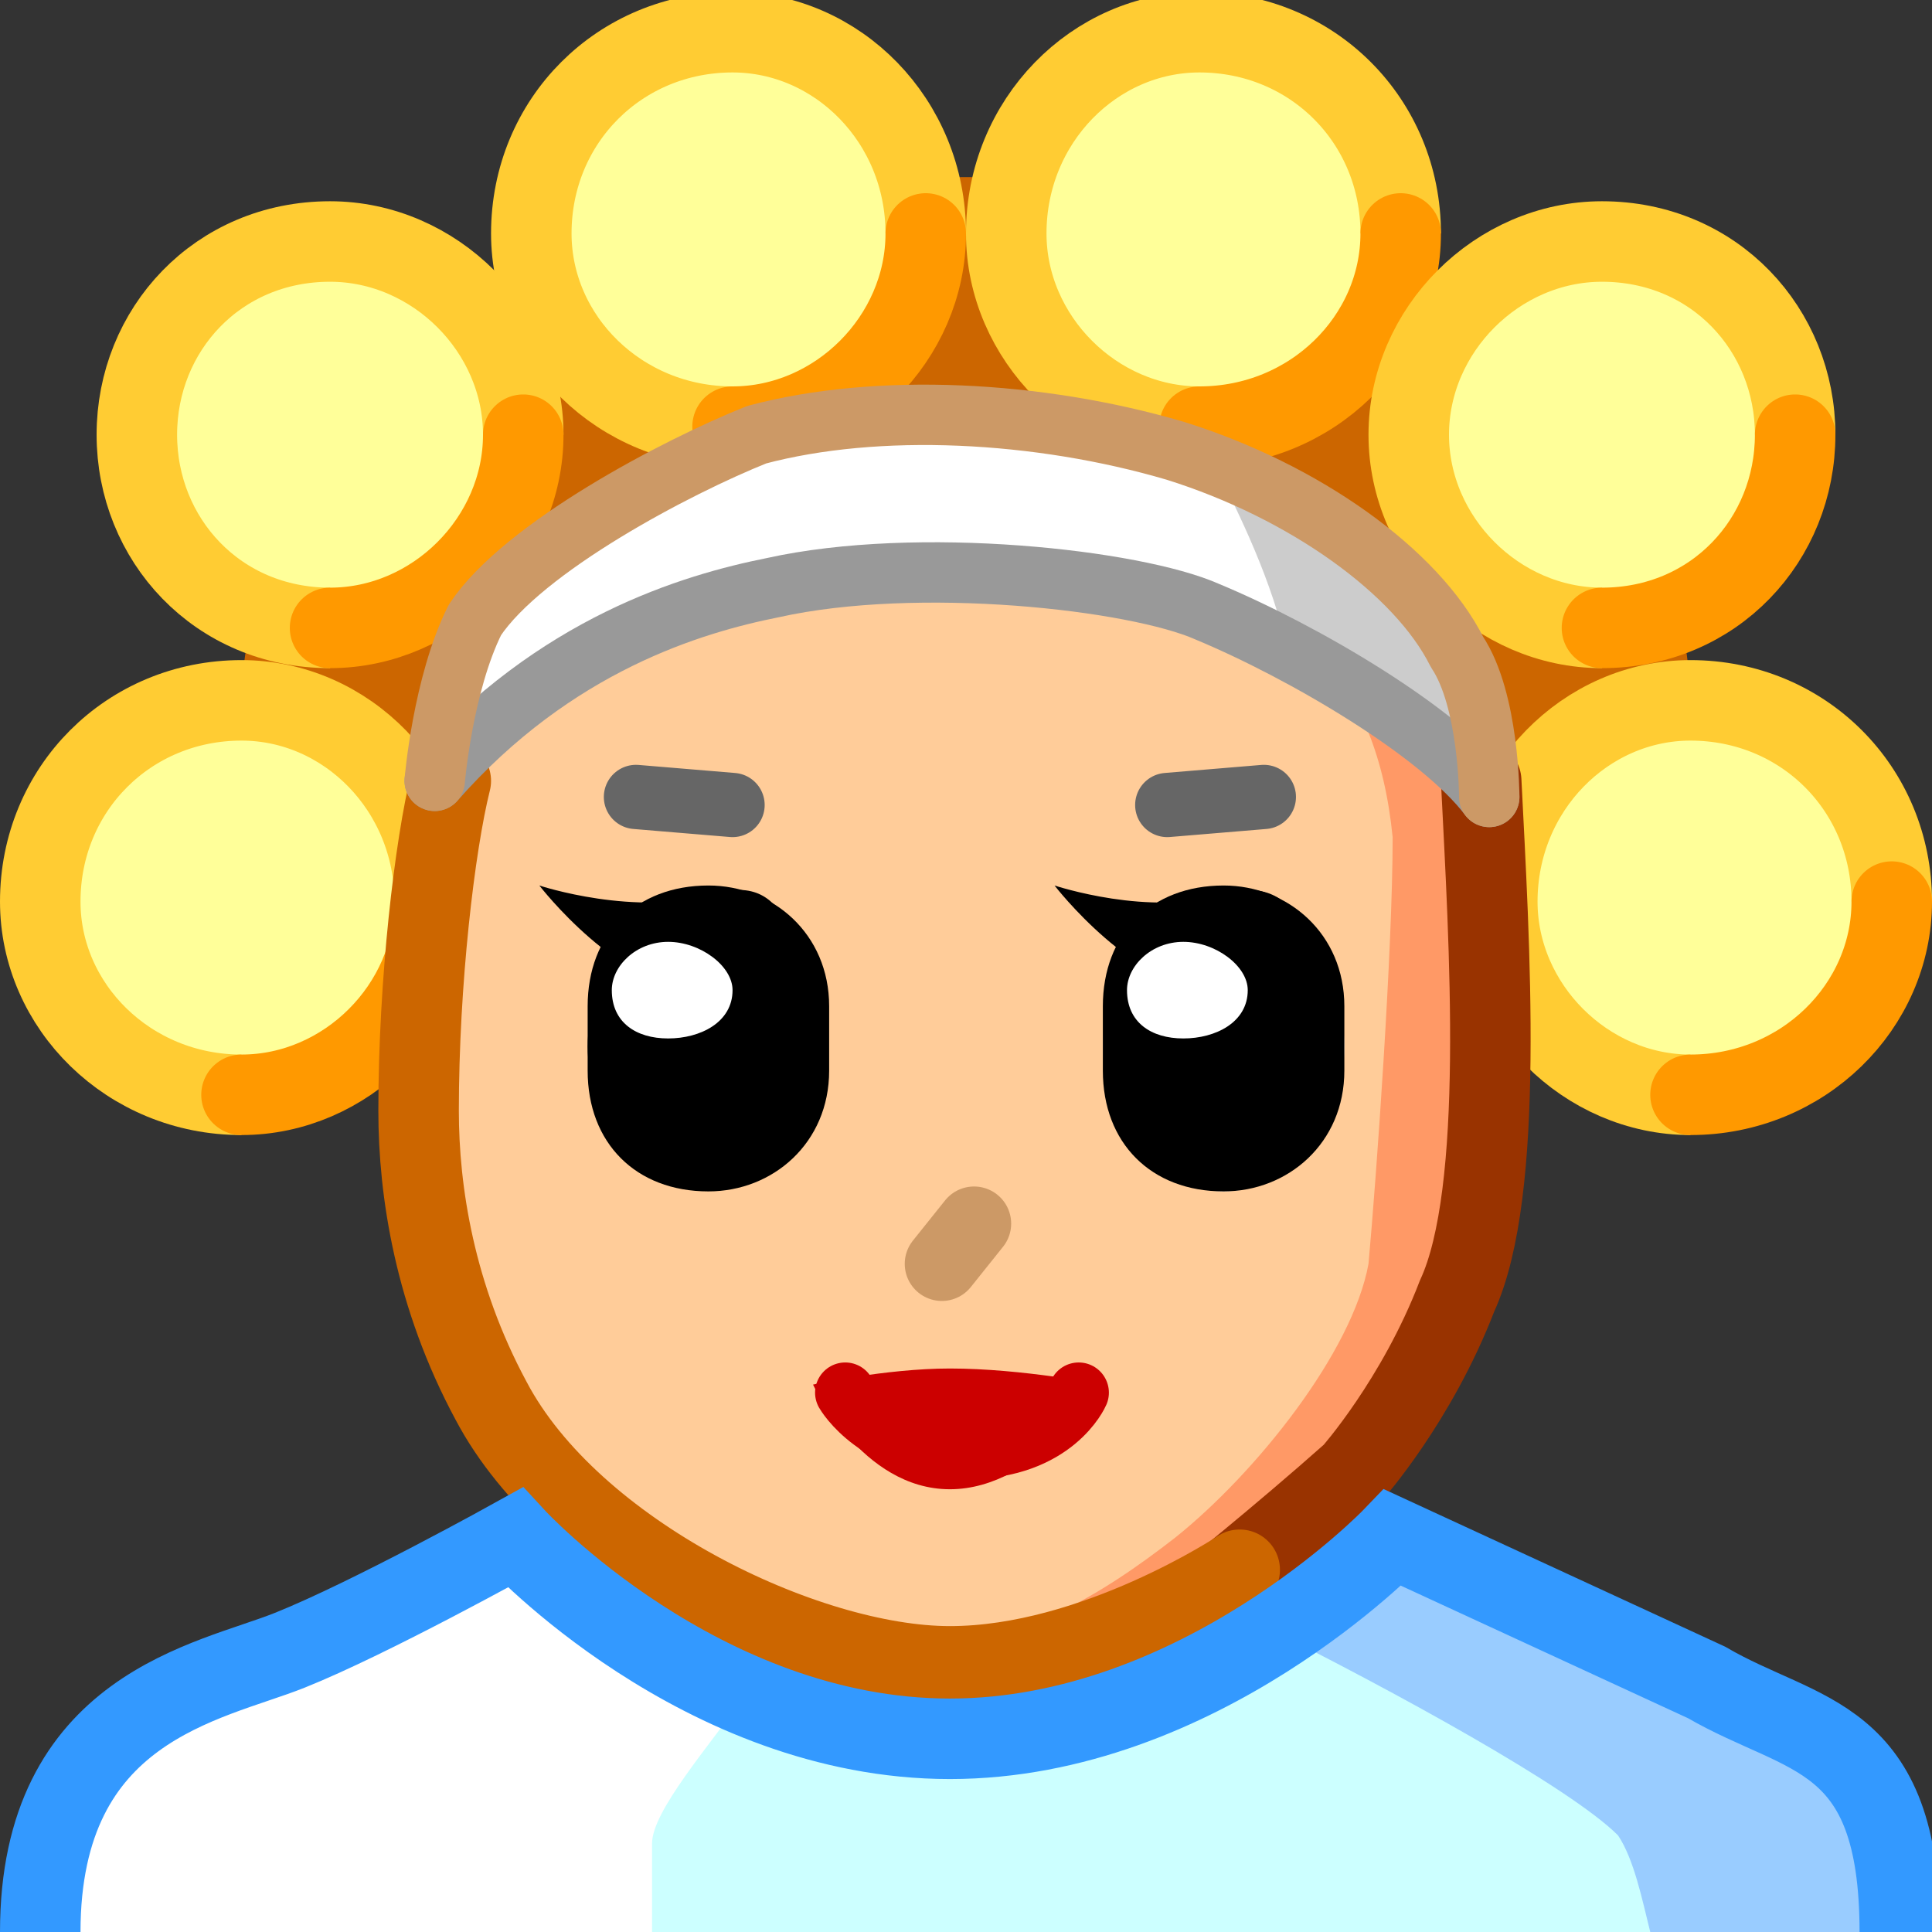 <svg xmlns="http://www.w3.org/2000/svg" height="24" width="24">
    <rect width="100%" height="100%" fill="#333333" stroke="none"/>
    <g transform="matrix(1,0,0,-1,-264,408)" id="KDDI_D_">        <path d="M285 399.2c0-3.6-4-6.6-9-6.6s-9 3-9 6.6c0 3.6 4 6.6 9 6.6s9-3 9-6.6z" fill="#c60"/>
        <path d="M269.4 396.8c0-1.3-1.1-2.4-2.4-2.4-1.4 0-2.5 1.1-2.5 2.4 0 1.4 1.1 2.5 2.5 2.5 1.3 0 2.4-1.1 2.4-2.5z" fill="#ff9"/>
        <path d="M267 394.4c-1.4 0-2.5 1.1-2.5 2.4 0 1.4 1.1 2.5 2.5 2.5 1.3 0 2.4-1.1 2.4-2.5" fill="none" stroke="#fc3"/>
        <path d="M269.4 396.8c0-1.3-1.1-2.4-2.4-2.4" fill="none" stroke="#f90" stroke-linecap="round"/>
        <path d="M270.5 402.6c0-1.3-1.1-2.4-2.4-2.4-1.4 0-2.4 1.1-2.4 2.4 0 1.3 1 2.4 2.4 2.4 1.3 0 2.4-1.1 2.4-2.4z" fill="#ff9"/>
        <path d="M268.1 400.2c-1.4 0-2.4 1.1-2.4 2.4 0 1.3 1 2.4 2.4 2.4 1.3 0 2.4-1.1 2.4-2.4" fill="none" stroke="#fc3"/>
        <path d="M270.5 402.6c0-1.3-1.1-2.4-2.4-2.4" fill="none" stroke="#f90" stroke-linecap="round"/>
        <path d="M275.5 405.1c0-1.3-1.1-2.4-2.4-2.4-1.4 0-2.5 1.1-2.5 2.4 0 1.4 1.1 2.5 2.5 2.5 1.3 0 2.4-1.1 2.4-2.5z" fill="#ff9"/>
        <path d="M273.1 402.7c-1.4 0-2.5 1.1-2.5 2.4 0 1.4 1.1 2.5 2.5 2.5 1.3 0 2.4-1.1 2.4-2.5" fill="none" stroke="#fc3"/>
        <path d="M275.5 405.1c0-1.3-1.1-2.4-2.4-2.4" fill="none" stroke="#f90" stroke-linecap="round"/>
        <path d="M281.4 405.1c0-1.3-1.1-2.4-2.5-2.4-1.3 0-2.4 1.1-2.4 2.4 0 1.4 1.1 2.5 2.4 2.5 1.4 0 2.5-1.1 2.5-2.5z" fill="#ff9"/>
        <path d="M278.9 402.7c-1.3 0-2.4 1.1-2.4 2.4 0 1.4 1.1 2.5 2.4 2.5 1.4 0 2.5-1.1 2.5-2.5" fill="none" stroke="#fc3"/>
        <path d="M281.4 405.1c0-1.3-1.1-2.4-2.5-2.4" fill="none" stroke="#f90" stroke-linecap="round"/>
        <path d="M286.3 402.6c0-1.3-1-2.4-2.4-2.4-1.3 0-2.4 1.1-2.4 2.4 0 1.3 1.1 2.4 2.4 2.4 1.4 0 2.4-1.1 2.4-2.4z" fill="#ff9"/>
        <path d="M283.9 400.2c-1.3 0-2.4 1.1-2.4 2.4 0 1.3 1.1 2.4 2.4 2.4 1.4 0 2.4-1.1 2.4-2.4" fill="none" stroke="#fc3"/>
        <path d="M286.3 402.6c0-1.3-1-2.4-2.4-2.4" fill="none" stroke="#f90" stroke-linecap="round"/>
        <path d="M287.5 396.8c0-1.3-1.1-2.4-2.5-2.4-1.3 0-2.4 1.1-2.4 2.4 0 1.4 1.1 2.5 2.4 2.5 1.4 0 2.5-1.1 2.5-2.5z" fill="#ff9"/>
        <path d="M285 394.4c-1.3 0-2.4 1.1-2.4 2.4 0 1.4 1.1 2.5 2.4 2.5 1.4 0 2.5-1.1 2.5-2.5" fill="none" stroke="#fc3"/>
        <path d="M287.5 396.8c0-1.3-1.1-2.4-2.5-2.4" fill="none" stroke="#f90" stroke-linecap="round"/>
        <path d="M279.4 400.4c-1 .4-2.5.6-3.3.6-1.3 0-5.1-1.2-5.6-1.5-.5-.3-1.1-1.2-1.1-3.5 0-.8-.5-4.3 1.7-6.3 1.2-1.1 3.4-2.3 4.9-2.3 1.5-.1 2.6.6 3.6 1.3 1 .7 2.2 2.1 2.4 3.2.2 1 .4 3.7.3 5 0 2.2-1.9 3.1-2.9 3.5z" fill="#fc9"/>
        <path d="M282.3 396.9c0 1.5-1 2.4-1.9 3 .5-.6.8-1.3.9-2.3 0-1.4-.2-4.2-.3-5.3-.2-1.1-1.4-2.6-2.4-3.4-.9-.7-2-1.4-3.4-1.4.3-.1.5-.1.8-.1 1.5-.1 2.6.6 3.6 1.3 1 .7 2.2 2.1 2.4 3.2.2 1 .4 3.7.3 5z" fill="#f96"/>
        <path d="M277.7 390.8s-1 .2-1.9.2c-.8 0-1.7-.2-1.7-.2s.6-1.3 1.7-1.3 1.9 1.3 1.9 1.3z" fill="#c00"/>
        <path d="M275.4 389.9s.6-.3.9-.2c.3.1.7.5.6.6-.1.1-1.5 0-1.5-.4z" fill="#900"/>
        <path d="M276.1 392.8l-.4-.5" fill="none" stroke="#c96" stroke-width=".922" stroke-linecap="round"/>
        <path d="M279.7 398.1l-1.2-.1M271.9 398.1l1.2-.1" fill="none" stroke="#666" stroke-width=".798" stroke-linecap="round"/>
        <path d="M278.9 388.1s1 .8 1.9 1.6c0 0 .8.9 1.3 2.2.6 1.3.4 4.4.3 6.4" fill="none" stroke="#930" stroke-linecap="round"/>
        <path d="M269.6 398.3c-.2-.8-.4-2.5-.4-4.1 0-1 .2-2.3.9-3.6 1-1.9 3.9-3.3 5.7-3.3 1.8 0 3.6 1.2 3.6 1.2" fill="none" stroke="#c60" stroke-linecap="round"/>
        <path d="M282.5 398.1s0 1.2-.4 1.8c-.5 1-1.9 2-3.5 2.5-1.7.5-3.7.6-5.2.2-1-.4-2.9-1.4-3.5-2.3-.4-.8-.5-2-.5-2 1.5 1.7 3.2 2.2 4.2 2.4 1.8.4 4.5.1 5.4-.3 1.2-.5 2.9-1.5 3.5-2.3" fill="#fff"/>
        <path d="M279.1 402.2c.3-.6.7-1.4.9-2.3 1-.5 2.1-1.2 2.5-1.8 0 0 0 1.2-.4 1.8-.5.9-1.6 1.8-3 2.3z" fill="#ccc"/>
        <path d="M269.4 398.3c1.5 1.7 3.2 2.2 4.2 2.4 1.8.4 4.5.1 5.4-.3 1.2-.5 2.9-1.5 3.5-2.3" fill="none" stroke="#999" stroke-width=".75" stroke-linecap="round" stroke-linejoin="round"/>
        <path d="M282.5 398.1s0 1.2-.4 1.8c-.5 1-1.9 2-3.5 2.5-1.7.5-3.7.6-5.2.2-1-.4-2.9-1.4-3.5-2.3-.4-.8-.5-2-.5-2" fill="none" stroke="#c96" stroke-width=".75" stroke-linecap="round" stroke-linejoin="round"/>
        <path d="M273.9 395c0-.8-.6-1.4-1.3-1.4-.7 0-1.3.6-1.3 1.4 0 .8.6 1.4 1.3 1.4.7 0 1.3-.6 1.3-1.4z"/>
        <path d="M272.6 395.5c0-.2-.1-.3-.3-.3-.3 0-.4.1-.4.3 0 .2.1.3.4.3.2 0 .3-.1.3-.3zM280.7 395c0-1-.7-1.8-1.5-1.8s-1.5.8-1.5 1.8.7 1.8 1.5 1.8 1.5-.8 1.5-1.8z" fill="#fff"/>
        <path d="M280.5 395c0-.8-.6-1.4-1.3-1.4-.8 0-1.3.6-1.3 1.4 0 .8.5 1.4 1.3 1.4.7 0 1.3-.6 1.3-1.4z"/>
        <path d="M279.2 395.5c0-.2-.2-.3-.4-.3s-.3.1-.3.3c0 .2.1.3.3.3.2 0 .4-.1.4-.3z" fill="#fff"/>
        <path d="M280.3 395.9s-.1-.2-1.2-.2c-1 0-2 1.3-2 1.3s1.2-.4 2.1-.1c1.1.3 1.1-1 1.1-1z"/>
        <path d="M280.7 394.7c0-.9-.7-1.5-1.5-1.5-.9 0-1.5.6-1.5 1.5v.8c0 .9.6 1.5 1.5 1.5.8 0 1.5-.6 1.5-1.5z"/>
        <path d="M279.5 395.7c0-.4-.4-.6-.8-.6s-.7.2-.7.6c0 .3.3.6.7.6.4 0 .8-.3.8-.6z" fill="#fff"/>
        <path d="M273.9 395.9s-.1-.2-1.2-.2c-1 0-2 1.3-2 1.3s1.2-.4 2.2-.1c1 .3 1-1 1-1z"/>
        <path d="M274.3 394.7c0-.9-.7-1.5-1.5-1.5-.9 0-1.5.6-1.5 1.5v.8c0 .9.6 1.5 1.5 1.5.8 0 1.5-.6 1.5-1.5z"/>
        <path d="M273.1 395.7c0-.4-.4-.6-.8-.6s-.7.2-.7.6c0 .3.3.6.7.6.4 0 .8-.3.8-.6z" fill="#fff"/>
        <path d="M274.5 390.7s.4-.7 1.5-.7 1.4.7 1.4.7" fill="none" stroke="#c00" stroke-width=".75" stroke-linecap="round"/>
        <path d="M264.5 384c0 2.8 2.1 3.3 3.1 3.8 1 .4 2.8 1.4 2.8 1.4s2.3-2.8 5.4-2.8c3.1 0 5.5 2.8 5.5 2.8s2.6-1.3 3.9-1.9c1.2-.6 2.4-.8 2.4-3.3" fill="#fff"/>
        <path d="M287.6 384c0 2.5-1.2 2.7-2.4 3.3-1.3.6-3.9 1.9-3.9 1.9s-2.4-2.8-5.5-2.8c-.9 0-1.8.2-2.5.6-.5-.7-1.2-1.5-1.2-1.9V384z" fill="#cff"/>
        <path d="M285.2 387.3c-1.3.6-3.9 1.9-3.9 1.9s-.6-.7-1.6-1.4c1.6-.8 3.8-2 4.4-2.6.2-.3.3-.8.4-1.2h3.1c0 2.5-1.2 2.7-2.4 3.3z" fill="#9cf"/>
        <path d="M264.5 384c0 2.8 2.1 3.1 3.1 3.5 1 .4 2.8 1.4 2.8 1.4s2.3-2.5 5.4-2.5c3.1 0 5.5 2.5 5.5 2.5l3.9-1.8c1.2-.7 2.4-.6 2.4-3.1" fill="none" stroke="#39f"/>
    </g>
</svg>

